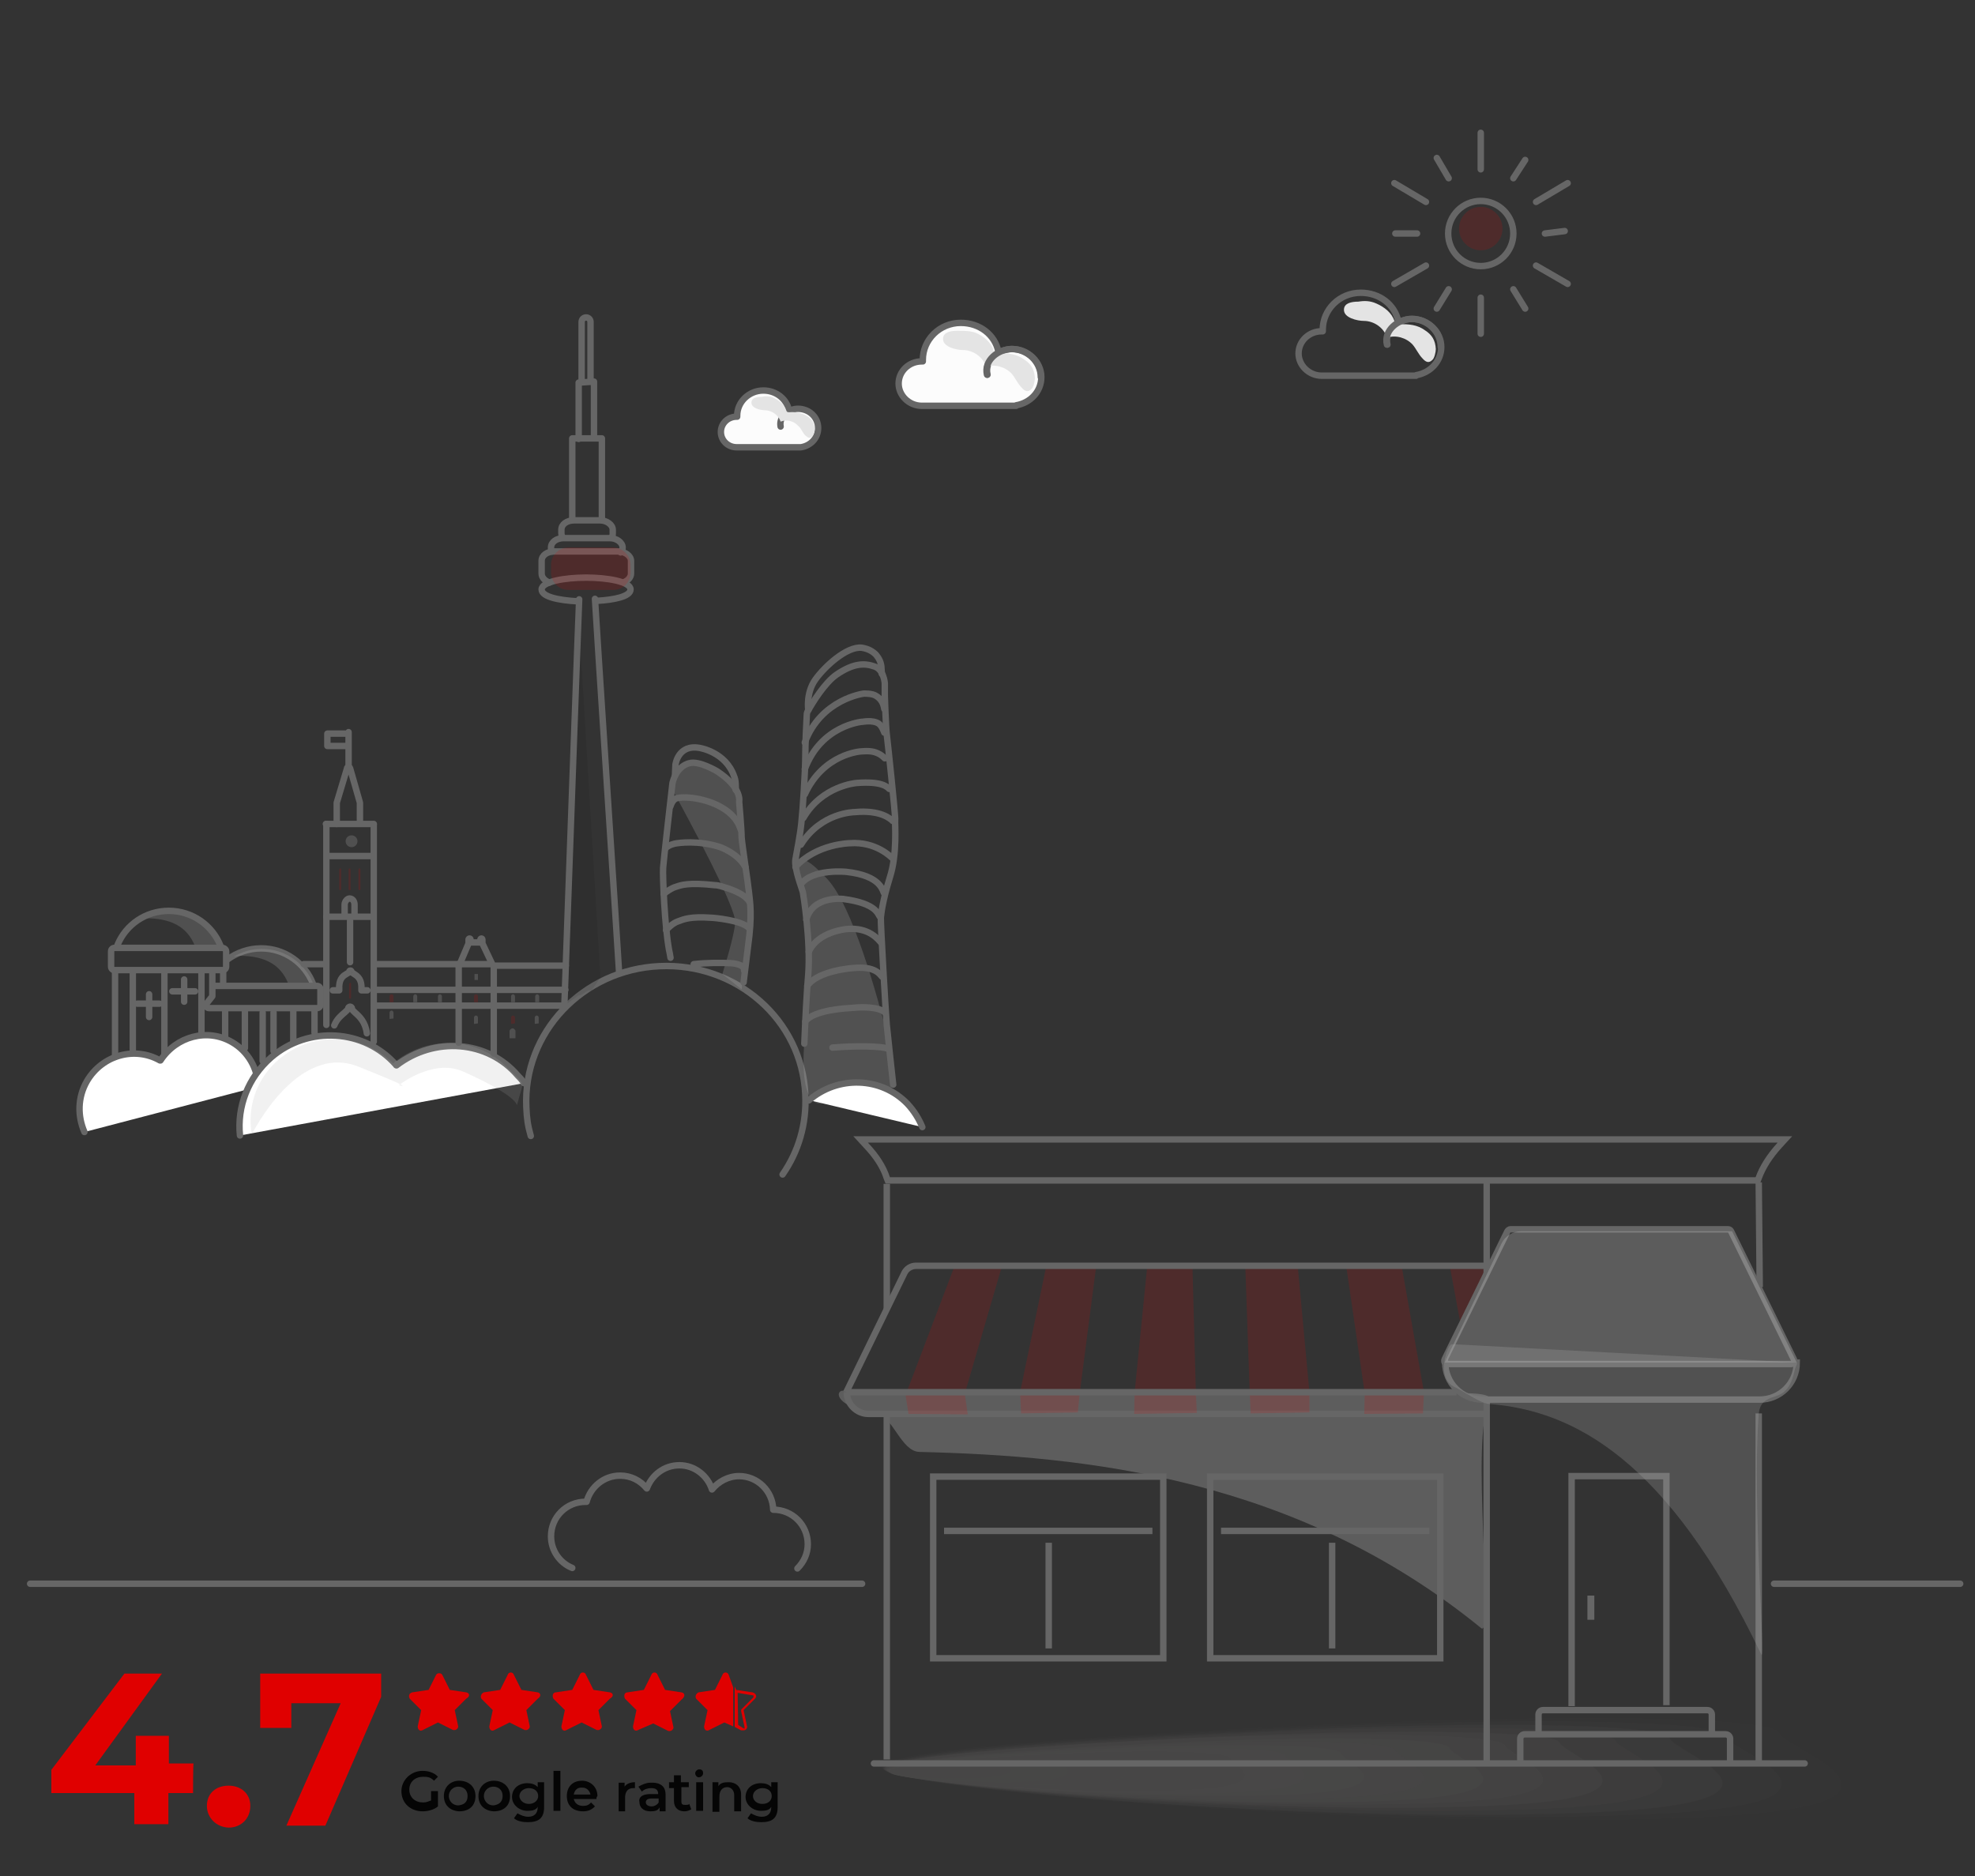 <?xml version="1.0" encoding="utf-8"?>
<!-- Generator: Adobe Illustrator 27.8.0, SVG Export Plug-In . SVG Version: 6.00 Build 0)  -->
<svg version="1.1" id="Layer_1" xmlns="http://www.w3.org/2000/svg" xmlns:xlink="http://www.w3.org/1999/xlink" x="0px" y="0px"
	 viewBox="0 0 400 380" style="enable-background:new 0 0 400 380;" xml:space="preserve">
<rect x="0" y="0" width="400" height="380" fill="#333333" stroke="none"/>
<style type="text/css">
	.st0{fill:none;stroke:#666666;stroke-width:1.3;stroke-linecap:round;stroke-linejoin:round;stroke-miterlimit:10;}
	.st1{fill:#E00000;}
	.st2{fill:#050505;}
	.st3{opacity:0.19;}
	.st4{fill:#A09C9B;fill-opacity:0;}
	.st5{opacity:6.250000e-02;fill:#A09C9B;enable-background:new    ;}
	.st6{opacity:0.125;fill:#A09C9B;enable-background:new    ;}
	.st7{opacity:0.188;fill:#A09C9B;enable-background:new    ;}
	.st8{opacity:0.25;fill:#A09C9B;enable-background:new    ;}
	.st9{opacity:0.312;fill:#A09C9B;enable-background:new    ;}
	.st10{opacity:0.375;fill:#A09C9B;enable-background:new    ;}
	.st11{opacity:0.438;fill:#A09C9B;enable-background:new    ;}
	.st12{opacity:0.5;fill:#A09C9B;enable-background:new    ;}
	.st13{opacity:0.562;fill:#A09C9B;enable-background:new    ;}
	.st14{opacity:0.625;fill:#A09C9B;enable-background:new    ;}
	.st15{opacity:0.688;fill:#A09C9B;enable-background:new    ;}
	.st16{opacity:0.75;fill:#A09C9B;enable-background:new    ;}
	.st17{opacity:0.812;fill:#A09C9B;enable-background:new    ;}
	.st18{opacity:0.875;fill:#A09C9B;enable-background:new    ;}
	.st19{opacity:0.938;fill:#A09C9B;enable-background:new    ;}
	.st20{fill:#A09C9B;}
	.st21{display:none;}
	.st22{opacity:0.35;fill:#ACACAC;enable-background:new    ;}
	.st23{fill:none;stroke:#666666;stroke-width:1.3;stroke-miterlimit:10;}
	.st24{fill:#666666;}
	.st25{opacity:0.16;enable-background:new    ;}
	.st26{opacity:0.25;fill:#D8D8D8;enable-background:new    ;}
	.st27{opacity:0.25;fill:#ACACAC;enable-background:new    ;}
	.st28{fill:#E4E4E4;}
	.st29{opacity:0.16;fill:#DF0000;enable-background:new    ;}
	.st30{fill:#FCFCFC;stroke:#666666;stroke-width:1.3;stroke-linecap:round;stroke-linejoin:round;stroke-miterlimit:10;}
	.st31{opacity:0.6;}
	.st32{opacity:0.17;fill:#ADADAD;enable-background:new    ;}
	.st33{fill:#FFFFFF;stroke:#666666;stroke-width:1.3;stroke-linecap:round;stroke-linejoin:round;stroke-miterlimit:10;}
	.st34{opacity:0.25;fill:#ABABAB;enable-background:new    ;}
	.st35{opacity:0.16;fill:#DE0001;enable-background:new    ;}
	
		.st36{opacity:0.84;fill:none;stroke:#666666;stroke-width:1.3;stroke-linecap:round;stroke-linejoin:round;stroke-miterlimit:10;enable-background:new    ;}
	.st37{fill:#F9F9F9;stroke:#666666;stroke-width:1.3;stroke-linecap:round;stroke-linejoin:round;stroke-miterlimit:10;}
	.st38{opacity:8.000000e-02;enable-background:new    ;}
	.st39{opacity:0.25;enable-background:new    ;}
	.st40{fill:#ABABAB;}
</style>
<line class="st0" x1="359.3" y1="320.8" x2="397" y2="320.8"/>
<line class="st0" x1="6.1" y1="320.8" x2="174.6" y2="320.8"/>
<g>
	<path class="st1" d="M94.4,342.8l-3.3-0.5l-1.5-3c-0.2-0.5-1.1-0.5-1.3,0l-1.5,3l-3.3,0.5c-0.7,0.2-0.8,0.8-0.5,1.3l2.3,2.3
		l-0.7,3.3c0,0.7,0.5,1.1,1.1,0.7l3-1.5l3,1.5c0.5,0.2,1.1-0.2,1.1-0.7l-0.7-3.3l2.3-2.3C95.3,343.6,95.1,342.9,94.4,342.8z"/>
	<path class="st1" d="M108.9,342.8l-3.3-0.5l-1.5-3c-0.2-0.7-1.1-0.7-1.3,0l-1.5,3l-3.3,0.5c-0.5,0.2-0.8,0.8-0.5,1.3l2.3,2.3
		l-0.7,3.3c0,0.7,0.5,1.1,1.1,0.7l3-1.5l3,1.5c0.5,0.2,1.1-0.2,1.1-0.7l-0.7-3.3l2.3-2.3C109.7,343.6,109.5,342.9,108.9,342.8z"/>
	<path class="st1" d="M123.5,342.8l-3.3-0.5l-1.5-3c-0.2-0.7-1.1-0.7-1.3,0l-1.5,3l-3.3,0.5c-0.7,0-0.8,0.8-0.5,1.3l2.3,2.3
		l-0.7,3.3c0,0.7,0.5,1.1,1.1,0.7l3-1.5l3,1.5c0.5,0.2,1.1-0.2,1.1-0.7l-0.7-3.3l2.3-2.3C124.4,343.6,124.2,342.9,123.5,342.8z"/>
	<path class="st1" d="M138,342.8l-3.3-0.5l-1.5-3c-0.2-0.7-1.1-0.7-1.3,0l-1.5,3l-3.3,0.5c-0.7,0-0.8,0.8-0.5,1.3l2.3,2.3l-0.7,3.3
		c0,0.7,0.5,1.1,1.1,0.7l3-1.3l3,1.5c0.5,0.2,1.1-0.2,1.1-0.7l-0.7-3.3l2.3-2.3C138.9,343.6,138.7,342.9,138,342.8z"/>
	<path class="st1" d="M147.6,339.3c-0.2-0.7-1.1-0.7-1.3,0l-1.5,3l-3.3,0.5c-0.5,0.2-0.8,0.8-0.5,1.3l2.3,2.3l-0.7,3.3
		c0,0.7,0.5,1.1,1.1,0.7l3-1.5l1.8,0.8v-7.9L147.6,339.3z"/>
	<g>
		<path class="st1" d="M149.4,342.9l3,0.5c0.2,0,0.2,0,0.2,0.2v0.2l-2.3,2.3c-0.2,0.2-0.2,0.2-0.2,0.5l0.7,3.3v0.2l0,0
			c0,0,0,0-0.2,0l-1.1-0.7L149.4,342.9 M148.8,341.6v8.2l1.3,0.7c0.2,0,0.2,0,0.5,0c0.5,0,0.8-0.5,0.7-0.8l-0.7-3.3l2.3-2.3
			c0.5-0.5,0.2-1.1-0.5-1.3l-3.3-0.5L148.8,341.6L148.8,341.6z"/>
	</g>
</g>
<g>
	<path class="st1" d="M39.1,363.2h-5v6.3h-6.9v-6.3H10.4v-4.7L25.2,339h7.6l-13.5,18.6h8.2v-6h6.7v5.6h5
		C39.1,357.3,39.1,363.2,39.1,363.2z"/>
	<path class="st1" d="M41.9,365.8c0-2.6,1.9-4.1,4.4-4.1s4.4,1.6,4.4,4.1c0,2.6-1.9,4.4-4.4,4.4C43.8,370.1,41.9,368.2,41.9,365.8z"
		/>
	<path class="st1" d="M77.2,339v4.7l-11.3,26.1H58L69,345H59v5h-6.3v-11H77.2L77.2,339z"/>
</g>
<g>
	<path class="st2" d="M87.3,362.8h1.4v3.1c-0.8,0.7-2.1,1-3.1,1c-2.4,0-4.3-1.6-4.3-4.1c0-2.2,1.9-4.1,4.3-4.1
		c1.2,0,2.4,0.4,3.1,1.2l-0.8,0.8c-0.7-0.7-1.2-0.8-2.2-0.8c-1.6,0-2.8,1-2.8,2.6s1.2,2.6,2.8,2.6c0.7,0,1-0.2,1.6-0.4V362.8
		L87.3,362.8L87.3,362.8L87.3,362.8z"/>
	<path class="st2" d="M89.9,363.8c0-1.9,1.4-3.1,3.1-3.1c1.9,0,3.3,1.2,3.3,3.1s-1.2,3.1-3.3,3.1C91.1,366.8,89.9,365.6,89.9,363.8z
		 M94.7,363.8c0-1.2-0.8-1.9-1.9-1.9c-1,0-1.9,0.8-1.9,1.9c0,1,0.8,1.9,1.9,1.9C93.9,365.6,94.7,365.1,94.7,363.8z"/>
	<path class="st2" d="M96.9,363.8c0-1.9,1.4-3.1,3.1-3.1c1.9,0,3.3,1.2,3.3,3.1s-1.2,3.1-3.3,3.1C98.1,366.8,96.9,365.6,96.9,363.8z
		 M101.8,363.8c0-1.2-0.8-1.9-1.9-1.9c-1,0-1.9,0.8-1.9,1.9c0,1,0.8,1.9,1.9,1.9C100.9,365.6,101.8,365.1,101.8,363.8z"/>
	<path class="st2" d="M110.2,361v5c0,2.2-1,3.1-3.3,3.1c-1,0-2.2-0.2-2.8-0.8l0.7-1c0.7,0.4,1.4,0.7,2.2,0.7c1.2,0,1.9-0.7,1.9-1.9
		V366c-0.4,0.7-1.2,0.8-2.1,0.8c-1.6,0-3.1-1.2-3.1-2.8s1.2-2.8,3.1-2.8c0.8,0,1.6,0.2,2.1,0.8v-1H110.2L110.2,361z M109,363.8
		c0-1-0.8-1.6-1.9-1.6c-1,0-1.9,0.7-1.9,1.6c0,0.8,0.8,1.6,1.9,1.6S109,364.7,109,363.8z"/>
	<path class="st2" d="M112.1,358.7h1.4v8.1h-1.4V358.7z"/>
	<path class="st2" d="M120.8,364.4h-4.6c0.2,0.8,0.8,1.4,1.9,1.4c0.7,0,1.2-0.2,1.6-0.7l0.8,0.8c-0.7,0.7-1.4,1-2.4,1
		c-2.1,0-3.3-1.2-3.3-3.1s1.2-3.1,3.1-3.1c1.6,0,3.1,1.2,3.1,3.1C120.8,364,120.8,364.2,120.8,364.4z M116.2,363.5h3.4
		c-0.2-0.8-0.8-1.4-1.6-1.4C116.9,362,116.4,362.6,116.2,363.5z"/>
	<path class="st2" d="M128.6,361v1.2c-0.2,0-0.2,0-0.4,0c-1,0-1.6,0.7-1.6,1.9v2.8h-1.3v-5.8h1.2v0.8
		C126.9,361.3,127.7,361,128.6,361z"/>
	<path class="st2" d="M134.8,363.5v3.4h-1.2v-0.8c-0.4,0.7-1,0.8-1.9,0.8c-1.4,0-2.2-0.8-2.2-1.9c-0.2-0.8,0.4-1.6,2.2-1.6h1.6l0,0
		c0-0.8-0.4-1.2-1.4-1.2c-0.7,0-1.4,0.2-1.9,0.7l-0.7-1c0.7-0.4,1.6-0.8,2.4-0.8C133.7,361,134.8,361.8,134.8,363.5z M133.4,365.1
		v-0.8H132c-1,0-1.2,0.4-1.2,0.8s0.4,0.8,1.2,0.8C132.5,365.9,133.1,365.6,133.4,365.1z"/>
	<path class="st2" d="M140,366.5c-0.4,0.2-0.8,0.4-1.4,0.4c-1.2,0-2.1-0.7-2.1-2.1v-2.6h-1V361h1v-1.4h1.4v1.4h1.6v1H138v2.8
		c0,0.7,0.2,0.8,0.8,0.8c0.2,0,0.7,0,0.8-0.2L140,366.5z"/>
	<path class="st2" d="M140.8,359.2c0-0.4,0.4-0.8,0.8-0.8c0.7,0,0.8,0.4,0.8,0.8s-0.4,0.8-0.8,0.8
		C141.2,360.1,140.8,359.6,140.8,359.2z M141,361h1.4v5.8H141V361z"/>
	<path class="st2" d="M150.1,363.5v3.4h-1.4v-3.3c0-1-0.7-1.6-1.4-1.6c-1,0-1.6,0.7-1.6,1.9v3.1h-1.4v-6h1.2v0.8
		c0.4-0.7,1.2-0.8,2.1-0.8C148.9,361,150.1,361.8,150.1,363.5z"/>
	<path class="st2" d="M157.5,361v5c0,2.2-1,3.1-3.3,3.1c-1,0-2.2-0.2-2.8-0.8l0.7-1c0.7,0.4,1.4,0.7,2.2,0.7c1.2,0,1.9-0.7,1.9-1.9
		V366c-0.4,0.7-1.2,0.8-2.1,0.8c-1.6,0-3.1-1.2-3.1-2.8s1.2-2.8,3.1-2.8c0.8,0,1.6,0.2,2.1,0.8v-1H157.5L157.5,361z M156.3,363.8
		c0-1-0.8-1.6-1.9-1.6c-1,0-1.9,0.7-1.9,1.6s0.8,1.6,1.9,1.6C155.6,365.4,156.3,364.7,156.3,363.8z"/>
</g>
<g class="st3">
	<path class="st4" d="M371.5,350.6c1,3.4,38.3,15.3-14.9,17.9c-66.8,3.3-176.5-5.8-178.3-10.5c-1.2-3.3,41.7-6.7,95-9.1
		C326.5,346.3,370.5,347.1,371.5,350.6z"/>
	<path class="st5" d="M360.4,351.1c1,3.2,35.6,14.4-14.4,16.9c-62.7,3.1-166-5.4-167.5-10c-1.1-3.2,39.2-6.3,89.4-8.6
		C317.9,347.1,359.3,347.7,360.4,351.1z"/>
	<path class="st6" d="M349.2,351.6c1,3,33.1,13.5-13.8,15.8c-58.8,3-155.3-5.2-156.7-9.3c-1-3,36.8-6,83.7-8.1
		C309.4,347.7,348.4,348.5,349.2,351.6z"/>
	<path class="st7" d="M338.2,352.1c0.8,2.9,30.6,12.6-13.2,14.9c-54.9,2.8-144.6-4.8-146.1-8.7c-1-2.9,34.2-5.7,78.1-7.7
		C301,348.5,337.3,349.2,338.2,352.1z"/>
	<path class="st8" d="M327.1,352.5c0.8,2.6,28,11.7-12.7,13.8c-50.9,2.4-134-4.4-135.2-8c-0.9-2.6,31.9-5.2,72.7-7.2
		C292.6,349.1,326.1,349.9,327.1,352.5z"/>
	<path class="st9" d="M315.9,353c0.7,2.4,25.5,10.8-12.2,12.7c-47,2.2-123.4-4-124.6-7.3c-0.9-2.4,29.6-4.9,67.1-6.6
		S315.2,350.6,315.9,353z"/>
	<path class="st10" d="M304.8,353.5c0.7,2.3,23,9.9-11.5,11.6c-43,2.1-112.8-3.6-113.8-6.8c-0.9-2.3,27-4.5,61.5-6.2
		C275.6,350.7,304,351.3,304.8,353.5z"/>
	<path class="st11" d="M293.6,354.1c0.7,2.1,20.5,9-10.9,10.6c-39,1.9-102-3.4-103.2-6.1c-0.7-2.1,24.6-4.1,56.1-5.5
		C266.9,351.5,293,351.9,293.6,354.1z"/>
	<path class="st12" d="M282.6,354.6c0.6,1.8,17.8,8.1-10.5,9.5c-35.2,1.7-91.5-2.9-92.4-5.5c-0.6-1.8,22.1-3.8,50.4-5
		C258.5,352.1,282,352.6,282.6,354.6z"/>
	<path class="st13" d="M271.5,355.1c0.5,1.7,15.2,7.2-10,8.4c-31.2,1.5-80.8-2.6-81.6-4.8c-0.5-1.7,19.7-3.5,44.9-4.5
		C250,352.9,271,353.5,271.5,355.1z"/>
	<path class="st14" d="M260.3,355.6c0.4,1.5,12.7,6.2-9.3,7.4c-27.1,1.4-70.2-2.2-71-4.1c-0.5-1.5,17.2-3,39.3-4
		C241.5,353.6,259.8,354.1,260.3,355.6z"/>
	<path class="st15" d="M249.2,356.2c0.4,1.4,10.2,5.4-8.8,6.3c-23.3,1.1-59.5-1.8-60.1-3.6c-0.5-1.4,14.7-2.7,33.8-3.6
		S248.8,354.8,249.2,356.2z"/>
	<path class="st16" d="M238.1,356.7c0.3,1.1,7.6,4.4-8.2,5.2c-19.3,0.9-49-1.5-49.3-2.9c-0.3-1.1,12.5-2.4,28.3-3.1
		C224.6,355.1,237.8,355.4,238.1,356.7z"/>
	<path class="st17" d="M226.9,357.2c0.4,0.9,5.2,3.5-7.8,4.2c-15.3,0.7-38.3-1.1-38.7-2.3c-0.4-0.9,9.9-1.9,22.5-2.6
		C216,355.9,226.6,356.1,226.9,357.2z"/>
	<path class="st18" d="M215.8,357.8c0.3,0.7,2.5,2.6-7.1,3.1c-11.4,0.5-27.5-0.8-27.9-1.7c-0.3-0.7,7.5-1.6,17.1-1.9
		C207.5,356.7,215.7,357,215.8,357.8z"/>
	<path class="st19" d="M204.7,358.1c0.3,0.6,0,1.7-6.5,2c-7.4,0.4-16.9-0.3-17.2-1c-0.3-0.6,5-1.2,11.6-1.4
		C199.1,357.4,204.6,357.7,204.7,358.1z"/>
	<path class="st20" d="M193.7,358.6c0.1,0.3-2.6,0.8-6.1,1c-3.5,0.2-6.3,0-6.4-0.4c-0.1-0.3,2.6-0.8,6.1-1
		C190.7,358.1,193.4,358.2,193.7,358.6z"/>
</g>
<path class="st22" d="M296.1,282.2c-33.7,0-63.2-0.5-96.9-0.5c-9.5,0-19,0-28.5,0c-1.6,0-1.6,3.3,6.8,4.6c3.3,0.5,5,7.7,8.7,7.8
	c33.7,0.8,76.4,5.2,113.8,35.7c2.7,2.2-2.3-40,1.7-45.5C303.2,282.3,298.6,282.2,296.1,282.2z"/>
<g>
	<g>
		<g>
			<g>
				<g>
					<path class="st23" d="M356.2,239.5l0.2,21.2"/>
					<path class="st23" d="M179.6,265.1v-25.3"/>
				</g>
			</g>
		</g>
	</g>
</g>
<g>
	<g>
		<g>
			<g>
				<g>
					<path class="st23" d="M356.2,286.3v70.5"/>
					<path class="st23" d="M179.6,356.4v-69.8"/>
				</g>
			</g>
		</g>
	</g>
</g>
<g>
	<g>
		<g>
			<g>
				<g>
					<g>
						<path class="st23" d="M291.7,335.9h-46.6v-36.8h46.6V335.9z"/>
					</g>
				</g>
			</g>
		</g>
	</g>
</g>
<g>
	<g>
		<g>
			<g>
				<g>
					<path class="st23" d="M235.6,335.9H189v-36.8h46.6V335.9z"/>
				</g>
			</g>
		</g>
	</g>
</g>
<g>
	<g>
		<g>
			<g>
				<g>
					<g>
						<path class="st23" d="M318.3,345.6V299h19.2v46.4"/>
					</g>
				</g>
			</g>
		</g>
	</g>
	<g>
		<g>
			<g>
				<g>
					<g>
						<rect x="321.5" y="323.2" class="st24" width="1.4" height="4.9"/>
					</g>
				</g>
			</g>
		</g>
	</g>
</g>
<g>
	<g>
		<g>
			<g>
				<g>
					<path class="st23" d="M311.6,351.1v-3.8c0-0.5,0.4-0.9,0.9-0.9h33.3c0.5,0,0.9,0.4,0.9,0.9v4.1"/>
				</g>
			</g>
		</g>
	</g>
</g>
<g>
	<g>
		<g>
			<g>
				<g>
					<path class="st23" d="M307.9,357v-4.8c0-0.5,0.4-0.9,0.9-0.9h40.7c0.5,0,0.9,0.4,0.9,0.9v4.8"/>
				</g>
			</g>
		</g>
	</g>
</g>
<g>
	<g>
		<g>
			<g>
				<path class="st23" d="M301.5,286.4H175.9c-2.4,0-4.4-2-4.4-4.4l0,0"/>
			</g>
		</g>
	</g>
</g>
<g class="st25">
	<g>
		<g>
			<g>
				<polygon class="st1" points="242.4,286.2 229.7,286.4 229.8,282 232.4,256 241.5,256.1 242.2,282 				"/>
			</g>
		</g>
	</g>
</g>
<g class="st25">
	<g>
		<g>
			<g>
				<polygon class="st1" points="218.3,286.1 206.8,286.3 206.6,282 206.6,282 212,256 222,256.6 218.7,282 				"/>
			</g>
		</g>
	</g>
</g>
<g class="st25">
	<g>
		<g>
			<g>
				<polyline class="st1" points="184,286.4 183.4,282.6 193.5,256 203,256.2 195.4,282.3 196,286.5 184.7,286.4 				"/>
			</g>
		</g>
	</g>
</g>
<g class="st25">
	<g>
		<g>
			<g>
				<g>
					<polygon class="st1" points="265.2,286.1 253.3,286.3 253.1,282 252.2,256 262.8,256.1 265.2,282 					"/>
				</g>
			</g>
		</g>
	</g>
</g>
<g class="st25">
	<g>
		<g>
			<g>
				<g>
					<polygon class="st1" points="276.3,286.4 276.4,282.2 272.6,256.1 283.8,256 288.4,282 288.2,286.3 					"/>
				</g>
			</g>
		</g>
	</g>
</g>
<g class="st25">
	<g>
		<g>
			<g>
				<g>
					<polygon class="st1" points="295.9,268.7 293.6,256.3 301,256.2 301.7,257.6 					"/>
				</g>
			</g>
		</g>
	</g>
</g>
<g>
	<g>
		<g>
			<g>
				<g>
					<g>
						<g>
							<path class="st23" d="M362.7,276.3h-69.5c-0.2,0-0.5-0.1-0.6-0.3c-0.1-0.2-0.1-0.5,0-0.7l12.7-25.9c0.1-0.2,0.4-0.4,0.6-0.4
								H350c0.3,0,0.5,0.2,0.6,0.4l12.7,25.9c0.1,0.2,0.1,0.5,0,0.7C363.2,276.2,362.9,276.3,362.7,276.3z"/>
						</g>
					</g>
				</g>
			</g>
		</g>
	</g>
</g>
<g>
	<g>
		<g>
			<g>
				<g>
					<path class="st23" d="M356,239.1H179.8l-0.2-0.5c-0.7-2.2-2.1-4.4-4.2-6.6l-1.1-1.2h187.2l-1.1,1.2c-2,2.2-3.4,4.4-4.2,6.6
						L356,239.1z"/>
				</g>
			</g>
		</g>
	</g>
</g>
<line class="st23" x1="301.1" y1="238.8" x2="301.1" y2="258.1"/>
<line class="st23" x1="301.1" y1="283.7" x2="301.1" y2="356.7"/>
<path class="st23" d="M301.4,256.4H185.5c-1,0-1.9,0.6-2.3,1.4L171.4,282"/>
<line class="st23" x1="171.5" y1="282" x2="295" y2="282"/>
<path class="st23" d="M363.3,276h0.6l0,0c0,4.2-3.4,7.5-7.5,7.5h-56.2c-4.2,0-7.5-3.4-7.5-7.5l0,0h0.6"/>
<line class="st23" x1="247.3" y1="310.1" x2="289.5" y2="310.1"/>
<line class="st23" x1="191.2" y1="310.1" x2="233.4" y2="310.1"/>
<line class="st0" x1="177" y1="357.2" x2="365.5" y2="357.2"/>
<line class="st23" x1="212.4" y1="312.5" x2="212.4" y2="333.9"/>
<line class="st23" x1="269.8" y1="312.5" x2="269.8" y2="333.9"/>
<path class="st26" d="M363.9,276h-71.3l11.5-24.1c0.7-1.5,2.3-2.5,4-2.5h42.7L363.9,276z"/>
<path class="st27" d="M294.7,272.3l69.2,3.7c0.2,0.3-0.2,0.7-0.3,1.1c-0.3,1-0.6,3.6-2.5,5c-1.5,1.2-4.6,0.7-4.9,4.3
	c-1.4,18,1.5,50.9,0.5,48.7c-18.9-39.6-38.2-49.4-55-50.7c-1.9-0.1-5.4-2.7-7-3.4c-4.1-1.8-1.5-8.7-0.7-8.7
	C294.2,272.3,294.5,272.3,294.7,272.3"/>
<path class="st0" d="M283.2,65.1c-0.7-3.4-3.8-5.8-7.6-5.8c-4.3,0-7.7,3.4-7.7,7.5c0,0.1,0,0.2,0,0.3c-0.1,0-0.1,0-0.2,0
	c-2.6,0-4.7,2-4.7,4.5c0,2.4,2.1,4.5,4.7,4.5c0.1,0,0.1,0,0.2,0h18.9V76c2.9-0.5,5.1-2.8,5.1-5.7c0-3.1-2.7-5.7-5.9-5.7
	c-2.7,0-5.7,2.3-5,5.2"/>
<path class="st28" d="M278.8,61.5c1.6,0.7,3.1,1.9,3.6,3.5c0.1,0.2,0.1,0.5,0.3,0.6c0.2,0.1,0.5,0.1,0.7,0.1
	c1.9-0.1,3.7,0.1,5.2,1.2c1.4,0.9,2.1,2,2.2,3.8c0,0.6-0.3,1.9-0.7,2.2c-0.7,0.7-1.3,0.5-2-0.3c-0.8-0.8-1.3-2-2-2.8
	c-1.3-1.4-3.4-2-5.2-1.4c-0.6-2-2.6-3.4-4.7-3.4c-1.2,0-4.2-0.6-4-2.4c0.1-1.2,1.5-1.5,2.9-1.5C276.3,60.9,277.5,60.9,278.8,61.5z"
	/>
<path class="st0" d="M291.8,70.3c0-3.1-2.7-5.7-5.9-5.7c-2.7,0-5.7,2.3-5,5.2"/>
<g>
	<circle class="st0" cx="299.9" cy="47.3" r="6.6"/>
	<line class="st0" x1="299.9" y1="26.9" x2="299.9" y2="34.3"/>
	<line class="st0" x1="291" y1="32" x2="293.4" y2="36.1"/>
	<line class="st0" x1="282.4" y1="37.1" x2="288.8" y2="40.9"/>
	<line class="st0" x1="282.6" y1="47.3" x2="287" y2="47.3"/>
	<line class="st0" x1="282.4" y1="57.5" x2="288.8" y2="53.8"/>
	<line class="st0" x1="291" y1="62.5" x2="293.4" y2="58.6"/>
	<line class="st0" x1="299.9" y1="67.6" x2="299.9" y2="60.3"/>
	<line class="st0" x1="308.9" y1="62.5" x2="306.5" y2="58.6"/>
	<line class="st0" x1="317.5" y1="57.5" x2="311.1" y2="53.8"/>
	<line class="st0" x1="316.9" y1="46.8" x2="312.9" y2="47.3"/>
	<line class="st0" x1="317.5" y1="37.1" x2="311.1" y2="40.9"/>
	<line class="st0" x1="308.9" y1="32.4" x2="306.5" y2="36.1"/>
</g>
<circle class="st29" cx="299.9" cy="46.3" r="4.4"/>
<path class="st30" d="M202.2,71.2c-0.7-3.4-3.8-5.8-7.6-5.8c-4.3,0-7.7,3.4-7.7,7.5c0,0.1,0,0.2,0,0.3c-0.1,0-0.1,0-0.2,0
	c-2.6,0-4.7,2-4.7,4.5c0,2.4,2.1,4.5,4.7,4.5c0.1,0,0.1,0,0.2,0h18.9v-0.1c2.9-0.5,5.1-2.8,5.1-5.7c0-3.1-2.7-5.7-5.9-5.7
	c-2.7,0-5.7,2.3-5,5.2"/>
<path class="st28" d="M197.6,67.4c1.6,0.7,3.1,1.9,3.6,3.5c0.1,0.2,0.1,0.5,0.3,0.6c0.2,0.1,0.5,0.1,0.7,0.1
	c1.9-0.1,3.7,0.1,5.2,1.2c1.4,0.9,2.1,2,2.2,3.8c0,0.6-0.3,1.9-0.7,2.2c-0.7,0.7-1.3,0.5-2-0.3c-0.8-0.8-1.3-2-2-2.8
	c-1.3-1.4-3.4-2-5.2-1.4c-0.6-2-2.6-3.4-4.7-3.4c-1.2,0-4.2-0.6-4-2.4c0.1-1.2,1.5-1.5,2.9-1.5C195.2,67,196.4,67,197.6,67.4z"/>
<path class="st0" d="M210.8,76.4c0-3.1-2.7-5.7-5.9-5.7c-2.7,0-5.7,2.3-5,5.2"/>
<path class="st30" d="M159.8,83.1c-0.5-2.3-2.6-4-5.2-4c-2.9,0-5.3,2.3-5.3,5.1c0,0.1,0,0.1,0,0.2h-0.1c-1.8,0-3.2,1.4-3.2,3.1
	s1.4,3.1,3.2,3.1h0.1h12.9l0,0c2-0.3,3.5-1.9,3.5-3.9c0-2.2-1.8-3.9-4.1-3.9c-1.9,0-3.9,1.6-3.5,3.6"/>
<path class="st28" d="M156.7,80.6c1.1,0.5,2.1,1.3,2.5,2.4c0,0.1,0.1,0.3,0.2,0.4s0.3,0.1,0.5,0.1c1.2-0.1,2.5,0.1,3.6,0.8
	c1,0.6,1.4,1.4,1.5,2.6c0,0.4-0.2,1.2-0.5,1.5c-0.5,0.5-0.8,0.3-1.4-0.2c-0.6-0.6-0.8-1.4-1.4-1.9c-0.9-1-2.3-1.4-3.6-0.9
	c-0.4-1.3-1.8-2.3-3.2-2.3c-0.8,0-2.9-0.4-2.7-1.7c0.1-0.8,1-1,2-1C155,80.2,155.9,80.2,156.7,80.6z"/>
<path class="st0" d="M161.5,317.7c1.3-1.3,2.1-3,2.1-4.9c0-3.9-3.1-7-7-7l0,0c-0.1-3.8-3.2-6.8-6.9-6.8c-2.2,0-4.2,1.1-5.5,2.7
	c-0.9-2.8-3.5-4.9-6.6-4.9s-5.6,2-6.6,4.7c-1.3-1.6-3.2-2.6-5.4-2.6c-3.3,0-6,2.3-6.8,5.3c-0.1,0-0.1,0-0.2,0c-3.9,0-7,3.1-7,7
	c0,2.9,1.8,5.4,4.3,6.4"/>
<path class="st0" d="M107.5,230.1c-0.6-2.1-0.8-3.5-0.9-5.8c-0.7-15.1,11.4-27.9,27-28.6c15.6-0.7,28.8,10.9,29.5,26
	c0.3,6-1.4,11.6-4.6,16.2"/>
<g>
	<path class="st34" d="M150.2,200.4c0.3-2.9,0.7-6.1,1.1-9c0.9-6.4,0.4-8.8,0.2-10.7c-0.2-2-1.4-9.5-1.5-11s-0.5-7.1-0.5-7.1
		s0.7-2.8-4.5-6.1c0,0-3.6-2.2-5.6-1.6c0,0-2.5,0.4-3.4,3.9c0,0,0,0.2-0.1,0.6c3.7,6.8,13.1,24.2,13,27.4c-0.1,1.9-1.2,6-2.6,10.5
		L150.2,200.4z"/>
	<path class="st33" d="M52.3,220.1c-0.1-3.6-2-7.1-5.3-9c-5-2.9-11.3-1.2-14.5,3.7c0,0,0,0-0.1,0c-5.1-2.9-11.7-1.1-14.8,4.2
		c-1.9,3.3-1.9,7.1-0.5,10.3"/>
	<path class="st33" d="M106.1,219.4c-0.3-0.6-0.7-1-1.2-1.5c-6.1-7.2-16.9-8-24.6-2.1c0,0-0.1,0-0.1-0.1c-6.4-7.3-17.8-8-25.3-1.5
		c-4.7,4.1-6.9,10-6.3,15.8"/>
	<path class="st32" d="M104.7,223.9c1.3-5.3,2.1-3.6-2.1-7.8c-6.2-6.2-16.3-6.4-23-0.7c0,0-0.1,0-0.1-0.1
		c-6.5-6.4-17.1-6.4-23.7-0.1c-4.2,4-5.7,9.5-4.8,14.6c0,0,9.2-18.8,21.7-13.7c12.5,5,8.1,3.7,8.1,3.7s6.8-5.4,12.9-2.8
		C104.9,222,104.7,223.9,104.7,223.9z"/>
	<path class="st38" d="M117,121.8l4.6,76.2l-1.9,2.8c-0.5-0.7-1.8,1-2.5,0.8l-2.9,2.1L117,121.8z"/>
	<path class="st0" d="M125.4,197.2c0-0.6-4.9-75-4.9-75.9"/>
	<path class="st0" d="M117.3,121.4c-0.1,1.8-1.8,48.7-3,82.3"/>
	<g class="st39">
		<path class="st40" d="M163.5,197.3c-0.6,7-0.6,12.2-0.6,14.1c0,0-2.2,20.9,9.5,7.9c5.3-0.5,8.1,2,8.2,2c0-0.3-0.6-8.3-0.8-11.2
			c-2.1-8.3-7.1-26.6-12.3-32.1c-3.8-4-4.8-4.2-6.7-3.9c-0.1,2,1.5,5.8,1.5,6.3C162.5,180.8,164.1,190.3,163.5,197.3z"/>
	</g>
	<path class="st0" d="M136.7,157.1l0.1-2.2c0,0,0.5-4.2,4.9-3.4c0,0,5.3,0.8,7,5.8c0,0,0.4,0.7,0.3,2.7"/>
	<path class="st0" d="M135.8,194c-0.1-0.6-0.2-1.2-0.3-1.6c-0.9-4.9-1.3-14.9-1.2-16.6c0.1-1.6,1.9-17.2,1.9-17.2
		c0.9-3.6,3.4-4,3.4-4c1.9-0.6,5.6,1.6,5.6,1.6c5.2,3.4,4.5,6.2,4.5,6.2s0.5,5.6,0.5,7.2c0.1,1.5,1.3,9.2,1.5,11.2s0.7,4.5-0.2,10.9
		c-0.3,2.4-0.6,4.9-0.9,7.3"/>
	<path class="st0" d="M163.7,143.8c0,0-0.5-3.4,1.4-6.1s6.4-6.8,9.4-6.5c1.4,0.2,2.3,0.8,2.9,1.4c0.6,0.7,1,1.5,1.1,2.4l0.1,1.5"/>
	<path class="st0" d="M162.9,211.4c0.2-5,0.5-10.7,0.8-14.1c0.5-6.8-1-16.1-1.1-16.6s-1.8-4.8-1.5-6.6s0.9-4.6,1.2-7.4
		c0.3-2.8,0.8-10.6,0.8-13.5c0-2.4,0.2-6.9,0.3-8.4c0-0.3,0.1-0.7,0.3-0.9c0.8-1.5,3.4-5.7,5.8-7.3c3.4-2.3,5.6-2.3,7.6-1.6
		c1.9,0.6,2.1,3.4,2.1,3.4v2.5c0,0,0.2,6.3,0.4,7.9s1.8,16.6,1.7,17.3s0.5,6.8-1.1,11.7c-1.5,4.9-1.7,7.2-1.8,8s1,19.7,1.2,21.8
		s1.3,12.1,1.3,12.1"/>
	<path class="st0" d="M179.1,143.6c-0.2-1.3-0.8-2.1-1.6-2.6c-0.8-0.6-2.6-0.5-2.6-0.5s-8.6,1.1-11.9,9.9"/>
	<path class="st0" d="M179.1,148.4c-0.3-0.8-0.6-1.4-1.1-1.8c-1.3-0.9-3.6-0.3-3.4-0.4c0,0-8.3,0.7-11.6,9.6"/>
	<path class="st0" d="M179.2,153.6c-0.4-0.4-0.9-0.8-1.4-1c-1-0.5-2.2-0.5-3.4-0.4c0,0-7.6,0.4-11.4,8.7"/>
	<path class="st0" d="M180.1,159.8c-0.4-0.4-1.5-1.6-6.6-1.2c0,0-7,0.5-10.8,7.1"/>
	<path class="st0" d="M180.8,166.3c-0.4-0.4-2.4-2.3-7.7-1.8c0,0-6.8,0-10.9,6.6"/>
	<path class="st0" d="M180.9,174c-0.4-0.4-3.5-3.6-8.8-3.2c0,0-6.7,0.1-11,4.8"/>
	<path class="st0" d="M179.1,181c-0.4-0.4-0.4-3.6-7.7-4.4c0,0-6.8-0.7-9.2,2.5"/>
	<path class="st0" d="M178.2,185.7c-0.4-0.4-0.5-2.7-7.4-3.6c0,0-6.2-0.8-7.5,4.2"/>
	<path class="st0" d="M178.4,190.9c-0.4-0.4-2.3-3.2-7-2.7c0,0-5.8,0.5-7.6,4.6"/>
	<path class="st0" d="M178.6,197.8c-0.4-0.4-1.3-2.2-6-1.7c0,0-7,0.5-9.1,3.6"/>
	<path class="st0" d="M179.3,205.2c-0.5-0.7-2.5-1.5-7.3-1c0,0-7.2,0.3-8.9,2.7"/>
	<path class="st0" d="M179.7,212.4c-1-0.5-6.5-0.6-11.1-0.2"/>
	<path class="st0" d="M135.8,163.3c0,0,0.3-1.1,1-1.5c1-0.5,3.5-0.2,4.5,0s7.2,1.4,8.7,6.2"/>
	<path class="st0" d="M134.8,171.8c0.3-0.3,0.9-0.7,1.8-0.9c0.9-0.2,4.7-0.7,9,0.6c0,0,3.8,1.2,5.4,4.2"/>
	<path class="st0" d="M134.4,181.1c0.3-0.3,1.7-1.3,2.6-1.5c0.9-0.3,2.4-0.9,7.8-0.3c0.4,0,0.8,0.1,1.2,0.2c1.4,0.4,4.8,1.4,5.8,3.2
		"/>
	<path class="st0" d="M134.9,188.4c0.4-0.4,1.3-1.4,2.5-1.8c1.1-0.4,2.4-1,6.7-0.7c0.4,0,6.2,0.5,7.6,2.1"/>
	<path class="st0" d="M140.5,195.3c2.6-0.3,5.6-0.3,7.5-0.2c0,0,2.9,0.1,2.7,1.5"/>
	<path class="st0" d="M117,121.8c-3.8-0.2-7.3-0.9-7.3-2.4c0-1.6,4.7-2.4,9-2.4s9,0.8,9,2.4c0,1.4-3.2,2.1-6.8,2.3"/>
	<path class="st0" d="M111.3,118c-0.9-0.3-1.6-1-1.6-1.8v-2.6c0-1.1,1.1-1.9,2.6-1.9h12.9c1.4,0,2.6,0.9,2.6,1.9v2.6
		c0,0.7-0.6,1.4-1.4,1.7"/>
	<path class="st0" d="M111.8,111.7c-0.2-0.3-0.2-0.5-0.2-0.8c0-1.1,1.1-1.9,2.6-1.9h9.3c1.4,0,2.6,0.9,2.6,1.9c0,0.4-0.1,0.7-0.4,1"
		/>
	<path class="st0" d="M114,108.9c-0.2-0.3-0.3-0.6-0.3-0.9v-0.7c0-1.1,1.1-1.9,2.6-1.9h5.2c1.4,0,2.6,0.9,2.6,1.9v0.7
		c0,0.2,0,0.4-0.1,0.6"/>
	<path class="st0" d="M115.9,105.1V88.8h6v16.4"/>
	<path class="st0" d="M117.2,88.9V77.5l3.1-0.2v11.4"/>
	<path class="st0" d="M117.8,77.1V65.2c0-0.5,0.4-0.9,0.9-0.9l0,0c0.5,0,0.9,0.4,0.9,0.9V77"/>
	<path class="st35" d="M124.2,119.5h-9.1c-1.9,0-3.5-1.6-3.5-3.5v-1.6c0-1.9,1.6-3.5,3.5-3.5h9.1c1.9,0,3.5,1.6,3.5,3.5v1.6
		C127.7,117.9,126.2,119.5,124.2,119.5z"/>
	<path class="st34" d="M28.4,186.2c1.7-1,3.6-1.6,5.7-1.6c4.8,0,8.9,3,10.5,7.2l-5.1-0.1c-1.6-4.2-5.2-5.7-10-5.7L28.4,186.2z"/>
	<path class="st0" d="M63.4,199.3c-1.6-4.2-5.7-7.2-10.5-7.2c-2.6,0-5,0.9-6.9,2.3"/>
	<path class="st0" d="M45,192H23.2c-0.4,0-0.7,0.3-0.7,0.7v3.1c0,0.4,0.3,0.7,0.7,0.7h21.9c0.4,0,0.7-0.3,0.7-0.7v-3.1
		C45.8,192.3,45.4,192,45,192"/>
	<path class="st0" d="M44.7,191.7c-1.6-4.2-5.7-7.2-10.5-7.2c-4.7,0-8.7,2.8-10.4,6.9"/>
	<path class="st34" d="M47.3,193.8c1.7-1,3.6-1.6,5.7-1.6c4.8,0,8.9,3,10.5,7.2l-5.1-0.1c-1.6-4.2-5.2-5.7-10-5.7L47.3,193.8z"/>
	<line class="st0" x1="63.7" y1="204.4" x2="63.7" y2="209.2"/>
	<line class="st0" x1="23.3" y1="196.8" x2="23.3" y2="214.1"/>
	<line class="st0" x1="45.6" y1="204.4" x2="45.6" y2="210"/>
	<line class="st0" x1="49.6" y1="204.6" x2="49.6" y2="212.3"/>
	<line class="st0" x1="59.4" y1="204.7" x2="59.4" y2="211"/>
	<line class="st0" x1="55.4" y1="205.1" x2="55.4" y2="212.9"/>
	<line class="st0" x1="53.2" y1="205.1" x2="53.2" y2="214.9"/>
	<line class="st0" x1="45.2" y1="199.3" x2="45.2" y2="196.9"/>
	<path class="st0" d="M43,197.1v4.7l-1.1,1.4c-0.3,0.4-0.1,1,0.4,1l0,0h21.9c0.4,0,0.7-0.3,0.7-0.7v-3.1c0-0.4-0.3-0.7-0.7-0.7h-21"
		/>
	<line class="st0" x1="40.8" y1="196.9" x2="40.8" y2="209.6"/>
	<line class="st0" x1="26.9" y1="197.1" x2="26.9" y2="213.2"/>
	<line class="st0" x1="33.3" y1="196.9" x2="33.3" y2="213.6"/>
	<line class="st0" x1="39.5" y1="200.8" x2="34.9" y2="200.8"/>
	<line class="st0" x1="32.3" y1="203.3" x2="27.8" y2="203.3"/>
	<line class="st0" x1="37.3" y1="198.4" x2="37.3" y2="202.9"/>
	<line class="st0" x1="30.2" y1="201.4" x2="30.2" y2="206"/>
	<g>
		<polyline class="st0" points="70,151.1 66.3,151.1 66.3,148.6 70,148.6 		"/>
		<path class="st35" d="M72.8,180.3c-0.1,0-0.2-0.1-0.2-0.2v-4c0-0.1,0.1-0.2,0.2-0.2c0.1,0,0.2,0.1,0.2,0.2v4
			C73,180.2,72.9,180.3,72.8,180.3z"/>
		<path class="st35" d="M70.8,180.3c-0.1,0-0.2-0.1-0.2-0.2v-4c0-0.1,0.1-0.2,0.2-0.2c0.1,0,0.2,0.1,0.2,0.2v4
			C71.1,180.2,71,180.3,70.8,180.3z"/>
		<path class="st35" d="M68.9,180.3c-0.1,0-0.2-0.1-0.2-0.2v-4c0-0.1,0.1-0.2,0.2-0.2s0.2,0.1,0.2,0.2v4
			C69.1,180.2,69,180.3,68.9,180.3z"/>
		<line class="st0" x1="70.9" y1="194.9" x2="70.9" y2="186.5"/>
		<path class="st35" d="M71.1,199.3v2.8c0,0.1-0.1,0.2-0.2,0.2c-0.1,0-0.2-0.1-0.2-0.2v-2.8c0-0.1,0.1-0.2,0.2-0.2
			C71,199,71.1,199.1,71.1,199.3z"/>
		<path class="st0" d="M93.2,195.1l1.7-4v-0.8c0-0.1,0.1-0.2,0.2-0.2s0.2,0.1,0.2,0.2v0.6h1.9h0.1v-0.6c0-0.1,0.1-0.2,0.2-0.2
			s0.2,0.1,0.2,0.2v0.8l1.9,4"/>
		<polygon class="st34" points="96.1,198.5 96.1,197.3 96.3,197.3 96.6,197.3 96.8,197.3 96.8,198.5 96.6,198.5 96.3,198.5 		"/>
		<path class="st0" d="M71.8,185.2v-2c0-0.5-0.3-1.2-1-1.2c-0.2,0-0.4,0.1-0.6,0.3c-0.3,0.3-0.4,0.7-0.4,0.9v2"/>
		<path class="st0" d="M92.9,195.3v5 M92.9,200.4v10.8 M100,213.4v-17.5 M75.7,211v-44 M66.1,166.9v40.7"/>
	</g>
	<path class="st0" d="M72.9,166.8v-4.2l-2-7c-0.1-0.3-0.6-0.3-0.6,0l-2.1,7v4.3"/>
	<line class="st0" x1="75.7" y1="166.9" x2="66" y2="166.9"/>
	<line class="st0" x1="75.2" y1="173.4" x2="66.3" y2="173.4"/>
	<line class="st0" x1="75" y1="185.7" x2="66.1" y2="185.7"/>
	<line class="st0" x1="99.6" y1="195.3" x2="76.1" y2="195.3"/>
	<line class="st0" x1="114.5" y1="200.5" x2="75.7" y2="200.5"/>
	<line class="st0" x1="114.1" y1="203.7" x2="75.8" y2="203.7"/>
	<path class="st35" d="M96,203v-1.2c0-0.2,0.2-0.4,0.4-0.4l0,0c0.2,0,0.4,0.2,0.4,0.4v1.2H96z"/>
	<path class="st34" d="M88.7,203v-1.2c0-0.2,0.2-0.4,0.4-0.4l0,0c0.2,0,0.4,0.2,0.4,0.4v1.2H88.7z"/>
	<path class="st34" d="M83.7,203v-1.2c0-0.2,0.2-0.4,0.4-0.4l0,0c0.2,0,0.4,0.2,0.4,0.4v1.2H83.7z"/>
	<path class="st35" d="M78.9,203v-1.2c0-0.2,0.2-0.4,0.4-0.4l0,0c0.2,0,0.4,0.2,0.4,0.4v1.2H78.9z"/>
	<path class="st34" d="M108.4,203v-1.2c0-0.2,0.2-0.4,0.4-0.4l0,0c0.2,0,0.4,0.2,0.4,0.4v1.2H108.4z"/>
	<path class="st34" d="M103.5,203v-1.2c0-0.2,0.2-0.4,0.4-0.4l0,0c0.2,0,0.4,0.2,0.4,0.4v1.2H103.5z"/>
	<path class="st34" d="M78.9,206.4v-1.3c0-0.2,0.2-0.4,0.4-0.4l0,0c0.2,0,0.4,0.2,0.4,0.4v1.2L78.9,206.4L78.9,206.4z"/>
	<path class="st34" d="M104.4,210.3v-1.4c0-0.3-0.3-0.6-0.6-0.6s-0.6,0.3-0.6,0.6v1.4H104.4z"/>
	<path class="st34" d="M108.3,207.4v-1.3c0-0.2,0.2-0.4,0.4-0.4l0,0c0.2,0,0.4,0.2,0.4,0.4v1.2L108.3,207.4L108.3,207.4z"/>
	<path class="st35" d="M103.5,207.4v-1.3c0-0.2,0.2-0.4,0.4-0.4l0,0c0.2,0,0.4,0.2,0.4,0.4v1.2L103.5,207.4L103.5,207.4z"/>
	<path class="st34" d="M96,207.4v-1.3c0-0.2,0.2-0.4,0.4-0.4l0,0c0.2,0,0.4,0.2,0.4,0.4v1.2L96,207.4L96,207.4z"/>
	<line class="st0" x1="114.6" y1="195.6" x2="100.3" y2="195.6"/>
	<path class="st0" d="M67.4,200.6h1.3c0-0.1,0-0.3,0-0.4c0-0.2,0-0.4,0-0.5c0.1-1.6,0.9-2.1,1.6-2.5c0.2-0.1,0.4-0.2,0.4-0.3l0,0
		c0-0.1,0.1-0.3,0.2-0.3l0,0c0,0,0,0,0.1,0s0.2,0.1,0.2,0.3l0,0c0.1,0.1,0.2,0.2,0.4,0.3c0.6,0.4,1.5,0.9,1.6,2.5c0,0.1,0,0.3,0,0.5
		s0,0.3,0,0.4h1.2"/>
	<path class="st0" d="M67.7,207.7c0.5-1.3,1.5-2.1,2.1-2.6c0.4-0.4,0.7-0.6,0.7-0.8s0.2-0.4,0.4-0.4l0,0l0,0c0.2,0,0.4,0.2,0.4,0.4
		c0,0.3,0.3,0.5,0.7,0.9c0.8,0.7,2,1.8,2.3,4.1"/>
	<line class="st0" x1="70.6" y1="155" x2="70.6" y2="148.3"/>
	<line class="st0" x1="65.7" y1="195.3" x2="61.5" y2="195.3"/>
	<circle class="st34" cx="71.2" cy="170.4" r="1.2"/>
	<path class="st33" d="M186.8,228.3c-0.7-1.7-1.7-3.3-3-4.7c-5.3-5.5-14.1-5.8-20-0.7c0,0,0,0-0.1-0.1"/>
</g>
</svg>
